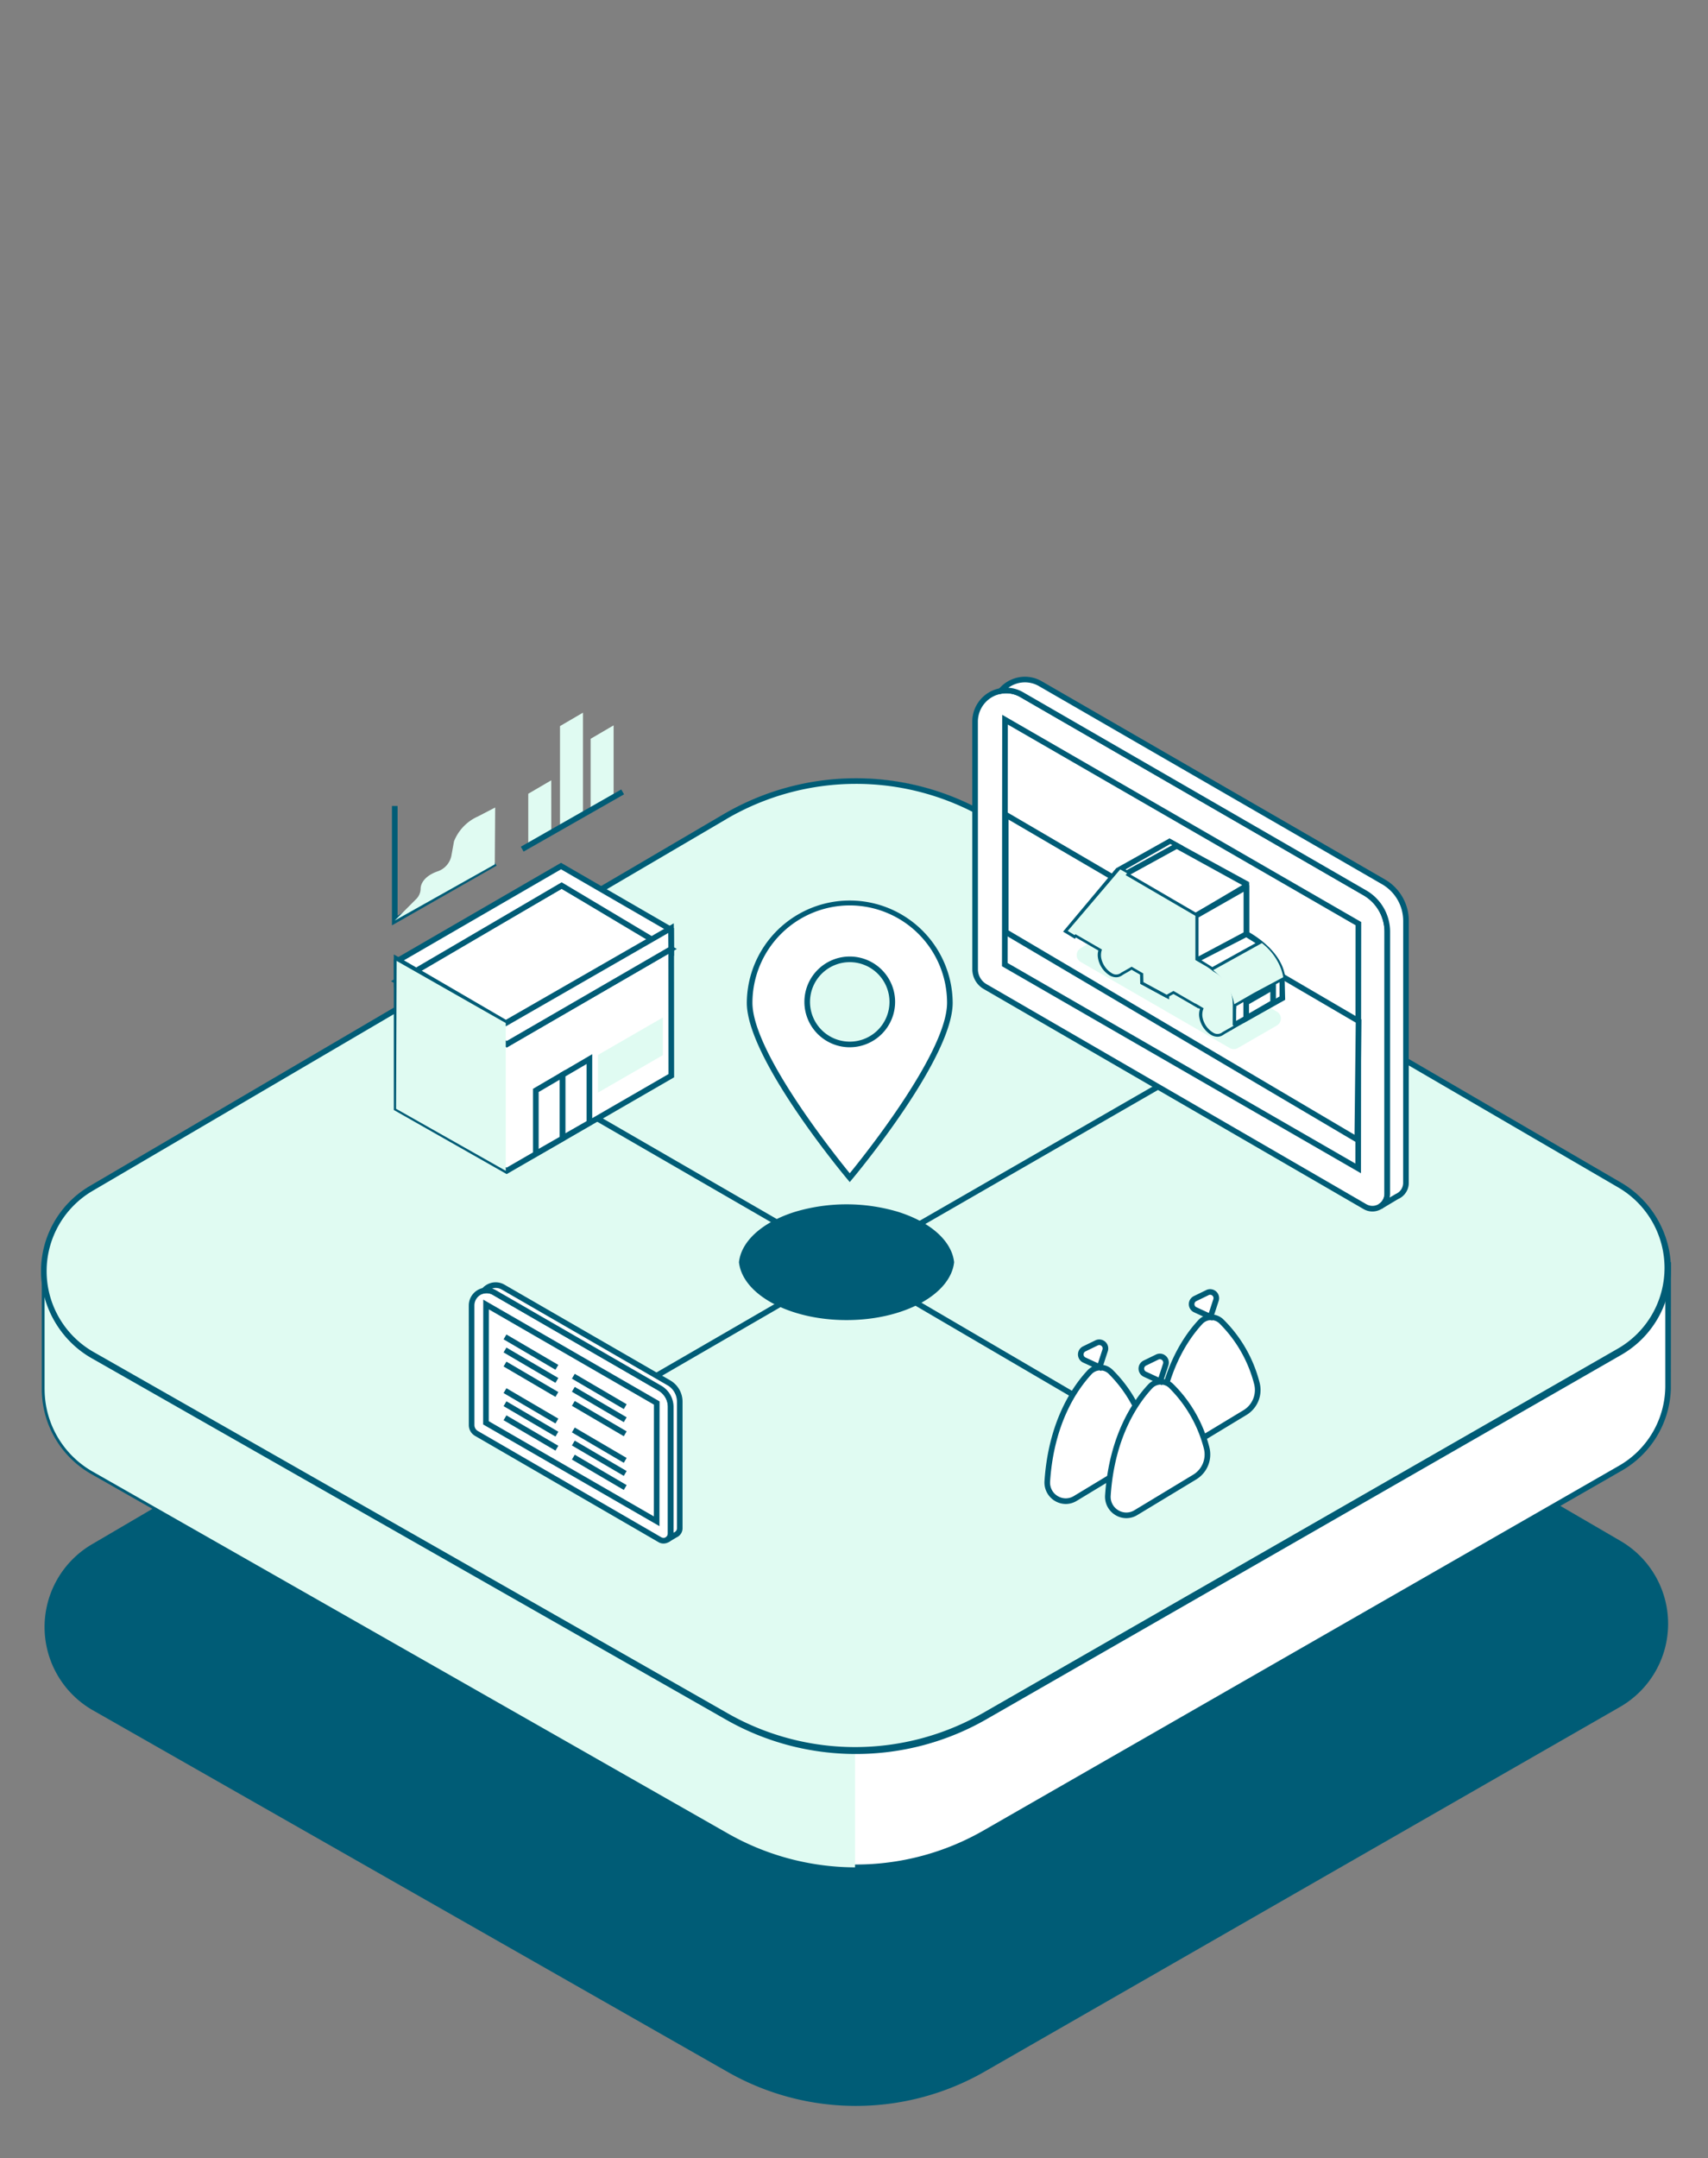 <svg xmlns="http://www.w3.org/2000/svg" xmlns:xlink="http://www.w3.org/1999/xlink" width="327.06" height="413.17" viewBox="0 0 327.06 413.17">
  <rect x="0" y="0" width="327.06" height="413.17" fill="#808080" stroke="none"/>
  <defs>
    <clipPath id="clip-Artboard_6_copy">
      <rect width="327.06" height="413.17"/>
    </clipPath>
  </defs>
  <g id="Artboard_6_copy" data-name="Artboard 6 copy" clip-path="url(#clip-Artboard_6_copy)">
    <g id="Group_267" data-name="Group 267" transform="translate(-2137.54 -643.406)">
      <g id="Group_181" data-name="Group 181">
        <path id="Path_257" data-name="Path 257" d="M2276.524,867.871l-121.378,71.187a18.358,18.358,0,0,0,.2,31.787l121.539,69.231a49.587,49.587,0,0,0,49.223-.078l121.634-69.8a18.358,18.358,0,0,0,.1-31.787l-121.282-70.62A49.587,49.587,0,0,0,2276.524,867.871Z" fill="#005c76"/>
      </g>
      <g id="Group_182" data-name="Group 182">
        <path id="Path_258" data-name="Path 258" d="M2439.93,883.059v5.075l-113.368-66.012a49.587,49.587,0,0,0-50.038.079l-56.36,33.055-57.055,33.462v-2.481h-17.033v23.247h.006a18.177,18.177,0,0,0,9.265,15.691l121.539,69.231a49.611,49.611,0,0,0,49.223-.078l121.634-69.8a18.179,18.179,0,0,0,9.217-15.755h0V885.527Z" fill="#fff"/>
        <path id="Path_259" data-name="Path 259" d="M2301.429,1001.441h-.159a50.235,50.235,0,0,1-24.651-6.567l-121.538-69.231a18.711,18.711,0,0,1-9.527-15.707l-.011,0,0-.45V885.7h18.11v2.079l112.6-66.042a50.194,50.194,0,0,1,50.581-.079l112.56,65.541v-4.761l18.11,2.625-.016,24.25A18.706,18.706,0,0,1,2448.011,925l-121.634,69.8A50.2,50.2,0,0,1,2301.429,1001.441Zm-154.815-92.177.006.213a17.651,17.651,0,0,0,8.994,15.23l121.538,69.231a49.144,49.144,0,0,0,24.121,6.426h.156a49.109,49.109,0,0,0,24.412-6.5l121.634-69.8a17.646,17.646,0,0,0,8.947-15.293l0-.409V885.993l-15.957-2.312v5.39l-114.178-66.484a49.116,49.116,0,0,0-49.5.078l-114.225,66.993v-2.882h-15.957Z" fill="#005c76"/>
      </g>
      <g id="Group_183" data-name="Group 183" style="mix-blend-mode: multiply;isolation: isolate">
        <path id="Path_260" data-name="Path 260" d="M2220.164,855.256l-57.055,33.462v-2.481h-17.033v23.247h.006a18.179,18.179,0,0,0,9.265,15.691l121.539,69.23a49.551,49.551,0,0,0,24.385,6.5V855.256Z" fill="#e0fbf2"/>
      </g>
      <g id="Group_184" data-name="Group 184">
        <path id="Path_261" data-name="Path 261" d="M2276.524,799.983l-121.378,71.188a18.358,18.358,0,0,0,.2,31.787l121.539,69.23a49.584,49.584,0,0,0,49.223-.078l121.634-69.8a18.358,18.358,0,0,0,.1-31.787L2326.562,799.9A49.587,49.587,0,0,0,2276.524,799.983Z" fill="#fff"/>
        <path id="Path_262" data-name="Path 262" d="M2301.428,979.2a50.128,50.128,0,0,1-24.809-6.541l-121.538-69.23a18.9,18.9,0,0,1-.207-32.72l121.377-71.187.273.464-.273-.464a50.192,50.192,0,0,1,50.581-.08l121.282,70.62a18.9,18.9,0,0,1-.1,32.719l-121.634,69.8A50.136,50.136,0,0,1,2301.428,979.2Zm.182-185.479a49.027,49.027,0,0,0-24.814,6.729l-121.377,71.188a17.82,17.82,0,0,0,.2,30.855l121.538,69.23a49.242,49.242,0,0,0,48.689-.077l121.634-69.8a17.82,17.82,0,0,0,.1-30.856L2326.291,800.37A49.027,49.027,0,0,0,2301.61,793.718Z" fill="#005c76"/>
      </g>
      <g id="Group_266" data-name="Group 266">
        <g id="Group_185" data-name="Group 185">
          <path id="Path_263" data-name="Path 263" d="M2276.524,799.3,2155.146,870.49a18.358,18.358,0,0,0,.2,31.787l121.539,69.23a49.584,49.584,0,0,0,49.223-.078l121.634-69.8a18.359,18.359,0,0,0,.1-31.788l-121.282-70.619A49.585,49.585,0,0,0,2276.524,799.3Z" fill="#e0fbf2"/>
          <path id="Path_264" data-name="Path 264" d="M2301.281,978.956a50.123,50.123,0,0,1-24.809-6.541l-121.538-69.23a18.9,18.9,0,0,1-.207-32.72L2276.1,799.278l.273.464-.273-.464a50.192,50.192,0,0,1,50.581-.08l121.282,70.62a18.9,18.9,0,0,1-.1,32.719l-121.634,69.8A50.147,50.147,0,0,1,2301.281,978.956Zm-24.632-178.749-121.377,71.187a17.819,17.819,0,0,0,.2,30.855L2277,971.479a49.24,49.24,0,0,0,48.689-.077l121.634-69.8a17.821,17.821,0,0,0,.1-30.856l-121.282-70.619a49.113,49.113,0,0,0-49.5.078Z" fill="#005c76"/>
        </g>
        <g id="Group_265" data-name="Group 265">
          <g id="Group_188" data-name="Group 188">
            <g id="Group_186" data-name="Group 186">
              <path id="Path_265" data-name="Path 265" d="M2300.257,816.208a19.173,19.173,0,0,0-19.173,19.173c0,10.589,19.173,33.492,19.173,33.492s19.173-22.9,19.173-33.492A19.173,19.173,0,0,0,2300.257,816.208Zm0,27.155a8.146,8.146,0,1,1,8.147-8.146A8.146,8.146,0,0,1,2300.257,843.363Z" fill="#fff"/>
              <path id="Path_266" data-name="Path 266" d="M2300.257,869.711l-.413-.493c-.788-.941-19.3-23.175-19.3-33.837a19.712,19.712,0,0,1,39.423,0c0,10.662-18.511,32.9-19.3,33.837Zm0-52.965a18.657,18.657,0,0,0-18.635,18.635c0,9.419,15.852,29.239,18.635,32.645,2.782-3.406,18.635-23.226,18.635-32.645A18.657,18.657,0,0,0,2300.257,816.746Zm0,27.155a8.685,8.685,0,1,1,8.685-8.684A8.695,8.695,0,0,1,2300.257,843.9Zm0-16.293a7.609,7.609,0,1,0,7.608,7.609A7.617,7.617,0,0,0,2300.257,827.608Z" fill="#005c76"/>
            </g>
            <g id="Group_187" data-name="Group 187">
              <path id="Path_267" data-name="Path 267" d="M2319.551,882.681c-1.518-3.184-5.3-5.833-10.284-7.344a34.632,34.632,0,0,0-19.254,0c-4.988,1.511-8.766,4.16-10.284,7.344a7.381,7.381,0,0,0-.687,2.37c.682,6.184,9.643,11.079,20.6,11.079s19.916-4.9,20.6-11.079A7.381,7.381,0,0,0,2319.551,882.681Z" fill="#005c76"/>
            </g>
          </g>
          <g id="Group_189" data-name="Group 189">
            <rect id="Rectangle_3" data-name="Rectangle 3" width="1.077" height="53.218" transform="matrix(0.505, -0.863, 0.863, 0.505, 2312.39, 893.118)" fill="#005c76"/>
          </g>
          <g id="Group_190" data-name="Group 190">
            <rect id="Rectangle_4" data-name="Rectangle 4" width="1.076" height="52.002" transform="translate(2241.563 852.181) rotate(-59.971)" fill="#005c76"/>
          </g>
          <g id="Group_191" data-name="Group 191">
            <line id="Line_6" data-name="Line 6" x1="45.176" y2="26.127" transform="translate(2241.997 892.942)" fill="#fff"/>
            <rect id="Rectangle_5" data-name="Rectangle 5" width="52.187" height="1.076" transform="translate(2241.734 918.614) rotate(-30.071)" fill="#005c76"/>
          </g>
          <g id="Group_192" data-name="Group 192">
            <path id="Path_268" data-name="Path 268" d="M2313.3,878.555l-.537-.933,45.506-26.209,1.33.477Z" fill="#005c76"/>
          </g>
          <g id="Group_196" data-name="Group 196">
            <g id="Group_193" data-name="Group 193">
              <path id="Path_269" data-name="Path 269" d="M2230.223,890.5c.072-.013.144-.024.217-.032a2.838,2.838,0,0,1,1.719.375l31.737,18.323a4.155,4.155,0,0,1,2.078,3.6l0,23.383V937a1.373,1.373,0,0,1-.035.3,1.356,1.356,0,0,1-.635.878l-.032.019a1.357,1.357,0,0,1-1.356-.009l-.012-.007L2229.926,918.5l-1.157-.671a1.84,1.84,0,0,1-.92-1.595l-.006-22.905A2.874,2.874,0,0,1,2230.223,890.5Z" fill="#fff"/>
              <path id="Path_270" data-name="Path 270" d="M2264.585,938.909a1.866,1.866,0,0,1-.942-.256L2228.5,918.3a2.388,2.388,0,0,1-1.188-2.061l-.006-22.905a3.42,3.42,0,0,1,2.823-3.365h0c.084-.015.17-.028.255-.037a3.4,3.4,0,0,1,2.043.443l31.737,18.323a4.708,4.708,0,0,1,2.348,4.067l0,24.24a1.922,1.922,0,0,1-.933,1.639A2.017,2.017,0,0,1,2264.585,938.909Zm-34.267-47.883a2.349,2.349,0,0,0-1.937,2.3l.006,22.905a1.311,1.311,0,0,0,.652,1.13l35.131,20.349a.831.831,0,0,0,1.239-.529.892.892,0,0,0,.023-.184l0-24.24a3.626,3.626,0,0,0-1.809-3.134L2231.89,891.3a2.3,2.3,0,0,0-1.4-.3C2230.435,891.006,2230.376,891.016,2230.318,891.026Z" fill="#005c76"/>
            </g>
            <g id="Group_194" data-name="Group 194">
              <path id="Path_271" data-name="Path 271" d="M2230.615,893.151l32.687,18.861-.021,22.636L2230.594,915.8Z" fill="#fff"/>
              <path id="Path_272" data-name="Path 272" d="M2263.817,935.579l-33.762-19.465.022-23.894L2263.84,911.7Zm-32.685-20.087,31.611,18.225.019-21.394-31.61-18.24Z" fill="#005c76"/>
            </g>
            <g id="Group_195" data-name="Group 195">
              <path id="Path_273" data-name="Path 273" d="M2232.17,889.452a2.847,2.847,0,0,1,1.72.374l31.737,18.323a4.171,4.171,0,0,1,2.078,3.6l0,23.862v.379a1.373,1.373,0,0,1-.134.589,1.348,1.348,0,0,1-.374.471l0,0,0,0a1.447,1.447,0,0,1-.332.2l-1.555.925a1.356,1.356,0,0,0,.635-.878,1.373,1.373,0,0,0,.035-.3v-.857l0-23.383a4.161,4.161,0,0,0-2.078-3.6l-31.737-18.323a2.838,2.838,0,0,0-1.719-.375c-.073.008-.145.019-.217.032A2.921,2.921,0,0,1,2232.17,889.452Z" fill="#fff"/>
              <path id="Path_274" data-name="Path 274" d="M2265.575,938.641l-.551-.925,0,0a.814.814,0,0,0,.381-.529.876.876,0,0,0,.023-.183l0-24.24a3.594,3.594,0,0,0-.59-1.979,3.641,3.641,0,0,0-1.219-1.156L2231.89,891.3a2.3,2.3,0,0,0-1.4-.3c-.06.006-.119.016-.177.026l-1.438.254.929-1.126a3.471,3.471,0,0,1,2.307-1.238h0a3.379,3.379,0,0,1,2.043.444l31.737,18.323a4.708,4.708,0,0,1,2.347,4.067l0,24.24a1.906,1.906,0,0,1-.659,1.439l-.093.075a1.939,1.939,0,0,1-.387.23l-1.525.907Zm-33.8-48.562a3.5,3.5,0,0,1,.654.293l31.737,18.323a4.7,4.7,0,0,1,2.348,4.067l0,24.071.141-.077a.845.845,0,0,0,.2-.121l.013-.011a.8.8,0,0,0,.216-.276.817.817,0,0,0,.082-.358l0-24.241a3.629,3.629,0,0,0-1.809-3.133l-31.738-18.324a2.313,2.313,0,0,0-1.4-.3A2.366,2.366,0,0,0,2231.774,890.079Z" fill="#005c76"/>
            </g>
          </g>
          <g id="Group_203" data-name="Group 203">
            <g id="Group_197" data-name="Group 197">
              <path id="Path_275" data-name="Path 275" d="M2212.593,820.566V797.705h1.077v21.007l18.424-10.508.533.935Z" fill="#005c76"/>
            </g>
            <g id="Group_198" data-name="Group 198" style="mix-blend-mode: multiply;isolation: isolate">
              <path id="Path_276" data-name="Path 276" d="M2213.131,819.639l4.031-4.041a2.843,2.843,0,0,0,.921-2h0c0-1.389,1.234-2.673,3.238-3.367l.061-.022.029-.01a3.98,3.98,0,0,0,2.582-3.056l.484-2.668a8.731,8.731,0,0,1,4.573-4.758l3.31-1.72-.073,10.893Z" fill="#e0fbf2"/>
            </g>
            <g id="Group_199" data-name="Group 199" style="mix-blend-mode: multiply;isolation: isolate">
              <path id="Path_277" data-name="Path 277" d="M2238.695,805.367v-10l4.4-2.572.009,10.046Z" fill="#e0fbf2"/>
            </g>
            <g id="Group_200" data-name="Group 200" style="mix-blend-mode: multiply;isolation: isolate">
              <path id="Path_278" data-name="Path 278" d="M2250.639,798.475V784.844l4.4-2.572v13.714Z" fill="#e0fbf2"/>
            </g>
            <g id="Group_201" data-name="Group 201" style="mix-blend-mode: multiply;isolation: isolate">
              <path id="Path_279" data-name="Path 279" d="M2244.773,801.849V782.413l4.4-2.572V799.36Z" fill="#e0fbf2"/>
            </g>
            <g id="Group_202" data-name="Group 202">
              <rect id="Rectangle_6" data-name="Rectangle 6" width="22.137" height="1.076" transform="translate(2237.27 805.505) rotate(-29.682)" fill="#005c76"/>
            </g>
          </g>
          <g id="Group_213" data-name="Group 213">
            <g id="Group_204" data-name="Group 204">
              <path id="Path_280" data-name="Path 280" d="M2244.732,813.276l-31.243,17.976V855.6l21.073,11.967,31.523-18.218-.02-24.262Z" fill="#fff"/>
              <path id="Path_281" data-name="Path 281" d="M2234.564,868.183l-21.613-12.274V830.942l31.776-18.284,21.877,12.107.02,24.891Zm-20.536-12.9,20.532,11.66,30.987-17.907-.02-23.635L2244.738,813.9l-30.71,17.669Z" fill="#005c76"/>
            </g>
            <g id="Group_205" data-name="Group 205">
              <path id="Path_282" data-name="Path 282" d="M2266.066,825.083l-31.482,18.234-21.1-12.067,31.6-18.307Z" fill="#fff"/>
              <path id="Path_283" data-name="Path 283" d="M2234.586,843.938l-22.175-12.685,32.676-18.932,22.053,12.761Zm-20.018-12.691,20.015,11.449,30.408-17.613-19.9-11.518Z" fill="#005c76"/>
            </g>
            <g id="Group_206" data-name="Group 206">
              <path id="Path_284" data-name="Path 284" d="M2266.066,821.409v4.052l-20.979-12.518-31.565,18.485-.033-3.985,31.481-18.234Z" fill="#fff"/>
              <path id="Path_285" data-name="Path 285" d="M2212.992,832.362l-.044-5.228,32.023-18.548L2266.6,821.1v5.31l-21.519-12.84Zm1.038-4.61.023,2.742,31.037-18.176,20.437,12.2V821.72l-20.556-11.89Z" fill="#005c76"/>
            </g>
            <g id="Group_207" data-name="Group 207">
              <path id="Path_286" data-name="Path 286" d="M2213.489,831.116v-4.052l20.928,12.2,31.615-18.168.033,3.985-31.482,18.234Z" fill="#fff"/>
              <path id="Path_287" data-name="Path 287" d="M2234.585,843.939l-21.634-12.512v-5.3l21.468,12.516,32.144-18.471.044,5.219Zm-20.557-13.133,20.557,11.889,30.94-17.921-.023-2.751-31.087,17.864L2214.028,828Z" fill="#005c76"/>
            </g>
            <g id="Group_210" data-name="Group 210">
              <g id="Group_208" data-name="Group 208">
                <path id="Path_288" data-name="Path 288" d="M2245.271,849.161v12.19l-5.124,2.932V852.161Z" fill="#fff"/>
                <path id="Path_289" data-name="Path 289" d="M2239.609,865.211V851.853l6.2-3.63v13.44Zm1.076-12.741v10.885l4.048-2.316V850.1Z" fill="#005c76"/>
              </g>
              <g id="Group_209" data-name="Group 209">
                <path id="Path_290" data-name="Path 290" d="M2250.4,846.167v12.19l-5.124,2.932V849.167Z" fill="#fff"/>
                <path id="Path_291" data-name="Path 291" d="M2244.741,862.217V848.858l6.2-3.63v13.441Zm1.076-12.742v10.886l4.048-2.317V847.106Z" fill="#005c76"/>
              </g>
            </g>
            <g id="Group_211" data-name="Group 211" style="mix-blend-mode: multiply;isolation: isolate">
              <path id="Path_292" data-name="Path 292" d="M2252.051,845.368v7.211l12.423-7.172V838.2Z" fill="#e0fbf2"/>
            </g>
            <g id="Group_212" data-name="Group 212" style="mix-blend-mode: multiply;isolation: isolate">
              <path id="Path_293" data-name="Path 293" d="M2234.387,839.265v28.288l-21-11.87.1-28.312Z" fill="#e0fbf2"/>
            </g>
          </g>
          <g id="Group_214" data-name="Group 214">
            <path id="Path_294" data-name="Path 294" d="M2329.179,775.692c.149-.026.3-.05.448-.066a5.883,5.883,0,0,1,3.56.775l65.7,37.931a8.606,8.606,0,0,1,4.3,7.453l-.009,48.406v1.774a2.9,2.9,0,0,1-.072.618,2.809,2.809,0,0,1-1.314,1.818l-.067.038a2.807,2.807,0,0,1-2.806-.019l-.026-.015-70.33-40.737-2.4-1.388a3.816,3.816,0,0,1-1.9-3.3l-.012-47.416A5.946,5.946,0,0,1,2329.179,775.692Z" fill="#fff"/>
            <path id="Path_295" data-name="Path 295" d="M2400.337,875.343a3.366,3.366,0,0,1-1.687-.457L2325.9,832.745a4.368,4.368,0,0,1-2.173-3.768l-.011-47.416a6.5,6.5,0,0,1,5.37-6.4h0c.162-.029.324-.056.489-.072a6.422,6.422,0,0,1,3.883.844l65.7,37.931a9.166,9.166,0,0,1,4.571,7.919l-.009,50.18a3.4,3.4,0,0,1-.085.732,3.368,3.368,0,0,1-1.565,2.166l-.072.042A3.388,3.388,0,0,1,2400.337,875.343Zm-70.118-99.208c-.179,0-.358.009-.538.027-.136.014-.271.036-.406.06h0a5.434,5.434,0,0,0-4.484,5.338l.011,47.417a3.288,3.288,0,0,0,1.636,2.837l72.726,42.125a2.293,2.293,0,0,0,2.3.031l.06-.035a2.255,2.255,0,0,0,1.059-1.468,2.342,2.342,0,0,0,.059-.5l.01-50.18a8.089,8.089,0,0,0-4.034-6.987l-65.7-37.931A5.377,5.377,0,0,0,2330.219,776.135Z" fill="#005c76"/>
          </g>
          <g id="Group_215" data-name="Group 215">
            <path id="Path_296" data-name="Path 296" d="M2329.989,781.189l67.666,39.045-.043,46.859-67.666-39.013Z" fill="#fff"/>
            <path id="Path_297" data-name="Path 297" d="M2398.149,868.024l-68.742-39.633v-.312l.043-47.822,68.742,39.667v.311Zm-67.664-40.255,66.59,38.393.041-45.617-66.59-38.425Z" fill="#005c76"/>
          </g>
          <g id="Group_216" data-name="Group 216">
            <path id="Path_298" data-name="Path 298" d="M2333.209,773.531a5.88,5.88,0,0,1,3.56.774l65.7,37.931a8.634,8.634,0,0,1,4.3,7.453l-.009,49.4v.784a2.813,2.813,0,0,1-1.05,2.2l0,.006-.009.005a2.868,2.868,0,0,1-.686.409l-3.219,1.916a2.809,2.809,0,0,0,1.314-1.818,2.9,2.9,0,0,0,.072-.618v-1.774l.009-48.406a8.621,8.621,0,0,0-4.3-7.453l-65.7-37.931a5.883,5.883,0,0,0-3.56-.775c-.151.016-.3.04-.448.066A6.046,6.046,0,0,1,2333.209,773.531Z" fill="#fff"/>
            <path id="Path_299" data-name="Path 299" d="M2402.068,874.863l-.551-.925a2.257,2.257,0,0,0,1.065-1.471,2.342,2.342,0,0,0,.059-.5l.01-50.18a8.083,8.083,0,0,0-4.034-6.987l-65.7-37.931a5.336,5.336,0,0,0-3.236-.705c-.136.014-.271.036-.406.06l-1.446.262.935-1.134a6.6,6.6,0,0,1,4.391-2.355,6.435,6.435,0,0,1,3.883.844l65.7,37.931a9.174,9.174,0,0,1,4.572,7.919l-.01,50.18a3.348,3.348,0,0,1-1.2,2.572l-.027.035-.069.043a3.392,3.392,0,0,1-.751.447l-3.183,1.9,0,0Zm-71.44-99.792a6.457,6.457,0,0,1,2.828.864l65.7,37.931a9.158,9.158,0,0,1,4.571,7.919l-.009,50.18a3.437,3.437,0,0,1-.08.711l1.167-.688a2.361,2.361,0,0,0,.558-.333l.011-.009a2.258,2.258,0,0,0,.626-.788,2.286,2.286,0,0,0,.224-.989l.009-50.18a8.1,8.1,0,0,0-4.033-6.987l-65.7-37.931a5.353,5.353,0,0,0-3.236-.705h0A5.493,5.493,0,0,0,2330.628,775.071Z" fill="#005c76"/>
          </g>
          <g id="Group_241" data-name="Group 241">
            <g id="Group_217" data-name="Group 217">
              <path id="Path_300" data-name="Path 300" d="M2397.686,838.878l-67.559-39.5v22.465l67.312,39.745Z" fill="#fff"/>
              <path id="Path_301" data-name="Path 301" d="M2397.968,862.527l-68.378-40.375v-23.71l68.638,40.13Zm-67.3-40.989,66.245,39.115.234-21.468-66.479-38.867Z" fill="#005c76"/>
            </g>
            <g id="Group_240" data-name="Group 240">
              <g id="Group_218" data-name="Group 218" style="mix-blend-mode: multiply;isolation: isolate">
                <path id="Path_302" data-name="Path 302" d="M2344.475,827.571l28.556,16.489a1.521,1.521,0,0,0,1.522,0l7.5-4.335a1.522,1.522,0,0,0,0-2.638l-28.635-16.448a1.52,1.52,0,0,0-1.52,0l-7.42,4.294A1.523,1.523,0,0,0,2344.475,827.571Z" fill="#e0fbf2"/>
              </g>
              <g id="Group_219" data-name="Group 219">
                <path id="Path_303" data-name="Path 303" d="M2351.935,829.756s2.341-1.316,2.311-1.322-1.744-2.128-1.744-2.128Z" fill="#fff"/>
                <path id="Path_304" data-name="Path 304" d="M2351.626,830.208l.54-5.175.755.935c.637.788,1.347,1.662,1.61,1.975l.188.039.059.367c.062.391.062.391-2.579,1.877Zm1.213-2.63-.191,1.158.776-.442C2353.273,828.113,2353.083,827.879,2352.839,827.578Z" fill="#005c76"/>
              </g>
              <g id="Group_220" data-name="Group 220">
                <path id="Path_305" data-name="Path 305" d="M2371.4,841.1s2.341-1.317,2.311-1.323-1.744-2.128-1.744-2.128Z" fill="#fff"/>
                <path id="Path_306" data-name="Path 306" d="M2372.111,840.692l-.485-4.32.755.935c.636.787,1.344,1.658,1.608,1.973l.189.038.06.37c.062.391.062.391-2.579,1.877Zm.187-1.774-.19,1.157.776-.441C2372.733,839.452,2372.542,839.218,2372.3,838.918Z" fill="#005c76"/>
              </g>
              <g id="Group_221" data-name="Group 221">
                <path id="Path_307" data-name="Path 307" d="M2356.379,829.781l.037,1.646,4.463,2.414,1.39-.768Z" fill="#fff"/>
                <path id="Path_308" data-name="Path 308" d="M2360.881,834.455l-5-2.7-.063-2.9,7.556,4.224Zm-3.934-3.353,3.929,2.126.284-.158-4.222-2.36Z" fill="#005c76"/>
              </g>
              <g id="Group_222" data-name="Group 222">
                <path id="Path_309" data-name="Path 309" d="M2351.9,815.914l9.676-11.3,14.629,8.594V829.95Z" fill="#fff"/>
                <path id="Path_310" data-name="Path 310" d="M2376.744,830.882l-25.674-14.825,10.391-12.133,15.283,8.978Zm-24.013-15.11,22.937,13.245v-15.5l-13.975-8.21Z" fill="#005c76"/>
              </g>
              <g id="Group_223" data-name="Group 223">
                <path id="Path_311" data-name="Path 311" d="M2342.229,821.5l9.633-11.3,14.646,8.539V835.55Z" fill="#fff"/>
                <path id="Path_312" data-name="Path 312" d="M2367.045,836.483,2341.4,821.639l10.343-12.132,15.3,8.921Zm-23.987-15.129,22.91,13.262V819.047l-13.989-8.157Z" fill="#005c76"/>
              </g>
              <g id="Group_224" data-name="Group 224">
                <path id="Path_313" data-name="Path 313" d="M2361.577,804.616l-9.715,5.582,14.646,8.539,9.7-5.527Z" fill="#fff"/>
                <path id="Path_314" data-name="Path 314" d="M2366.5,819.359l-15.717-9.164,10.793-6.2,15.164,8.29Zm-13.568-9.157,13.575,7.914,8.9-5.262-13.835-7.615Z" fill="#005c76"/>
              </g>
              <g id="Group_225" data-name="Group 225">
                <path id="Path_315" data-name="Path 315" d="M2376.206,813.211V829.95l-9.7,5.6V818.738Z" fill="#fff"/>
                <path id="Path_316" data-name="Path 316" d="M2366.153,835.941l-.184-17.516,10.775-6.141V830.26Zm.893-16.891v15.567l8.623-4.978v-15.5Z" fill="#005c76"/>
              </g>
              <g id="Group_226" data-name="Group 226">
                <path id="Path_317" data-name="Path 317" d="M2368.044,828.112l-1.52-.879v8.3l7.169,4.235.023-4.079a9.349,9.349,0,0,0-.881-2.628,11.081,11.081,0,0,0-4.432-4.744Z" fill="#fff"/>
                <path id="Path_318" data-name="Path 318" d="M2373.773,840.075l-7.787-4.233V826.3l2.686,1.553a11.569,11.569,0,0,1,4.648,4.976,9.774,9.774,0,0,1,.93,2.8l0,.069Zm-6.711-4.848,6.1,3.6.017-3.1a9.276,9.276,0,0,0-.827-2.43,10.5,10.5,0,0,0-4.218-4.513l-1.071-.619Z" fill="#005c76"/>
              </g>
              <path id="Path_319" data-name="Path 319" d="M2376.2,822.231l2.813,1.766-9.341,5.188-3.156-1.978Z" fill="#fff"/>
              <g id="Group_227" data-name="Group 227">
                <path id="Path_320" data-name="Path 320" d="M2383.1,834.5v-3.972l-5.639,3.02-3.74,2.154-.023,4.07Z" fill="#fff"/>
                <path id="Path_321" data-name="Path 321" d="M2373.15,840.692l.03-5.3,4.007-2.308,6.322-3.326.124,5.06Zm1.1-4.68-.016,2.836,8.32-4.665v-2.758l-4.847,2.6Z" fill="#005c76"/>
              </g>
              <g id="Group_228" data-name="Group 228">
                <path id="Path_322" data-name="Path 322" d="M2369.671,829.174a11.011,11.011,0,0,1,3.164,3.889,9.349,9.349,0,0,1,.881,2.628v.009l3.74-2.154,5.639-3.02-.011-.071a9.065,9.065,0,0,0-.87-2.577,11.106,11.106,0,0,0-3.2-3.881Z" fill="#fff"/>
                <path id="Path_323" data-name="Path 323" d="M2383.619,830.391c-.694-5.448-7.388-8.779-7.388-8.779l-10.135,5.4,2.635,2.071-.036.02.645.5a10.518,10.518,0,0,1,3.01,3.7,9.207,9.207,0,0,1,.828,2.432v.9l4.532-2.61,5.973-3.2Zm-16.011-3.138,8.57-4.4,1.781,1.118-8.278,4.585Zm9.579,5.827-3.1,1.784a11.627,11.627,0,0,0-3.462-5.592l8.336-4.629a10.5,10.5,0,0,1,2.766,3.47,9.838,9.838,0,0,1,.767,2.123Z" fill="#005c76"/>
              </g>
              <g id="Group_229" data-name="Group 229">
                <path id="Path_324" data-name="Path 324" d="M2352.8,828.052c.035,1.166-.923,2.47-2.441,1.666a4.37,4.37,0,0,1-2.039-3c-.154-1.2.3-2.454,1.414-2.476C2351.255,824.213,2352.743,826.088,2352.8,828.052Z" fill="#fff"/>
                <path id="Path_325" data-name="Path 325" d="M2351.264,830.505a2.467,2.467,0,0,1-1.153-.311,4.879,4.879,0,0,1-2.322-3.407,3.182,3.182,0,0,1,.586-2.45,1.792,1.792,0,0,1,1.352-.633h.047c1.8,0,3.5,2.048,3.567,4.331h0a2.492,2.492,0,0,1-1.08,2.185A1.857,1.857,0,0,1,2351.264,830.505Zm-1.491-5.725h-.025a.717.717,0,0,0-.558.26,2.177,2.177,0,0,0-.333,1.609,3.824,3.824,0,0,0,1.757,2.593,1.047,1.047,0,0,0,1.079.064,1.446,1.446,0,0,0,.572-1.239h0C2352.215,826.428,2350.962,824.78,2349.773,824.78Z" fill="#005c76"/>
              </g>
              <g id="Group_230" data-name="Group 230">
                <path id="Path_326" data-name="Path 326" d="M2372.208,839.431c.035,1.166-.923,2.47-2.441,1.666a4.371,4.371,0,0,1-2.039-3c-.154-1.2.3-2.454,1.414-2.476C2370.66,835.592,2372.148,837.467,2372.208,839.431Z" fill="#fff"/>
                <path id="Path_327" data-name="Path 327" d="M2370.669,841.884a2.478,2.478,0,0,1-1.154-.311,4.882,4.882,0,0,1-2.321-3.407,3.184,3.184,0,0,1,.586-2.449,1.789,1.789,0,0,1,1.352-.634h.046c1.8,0,3.5,2.049,3.568,4.332h0a2.493,2.493,0,0,1-1.079,2.184A1.865,1.865,0,0,1,2370.669,841.884Zm-1.491-5.725h-.025a.717.717,0,0,0-.558.26,2.177,2.177,0,0,0-.333,1.609,3.82,3.82,0,0,0,1.757,2.593,1.046,1.046,0,0,0,1.079.064,1.443,1.443,0,0,0,.572-1.239C2371.62,837.807,2370.367,836.159,2369.178,836.159Z" fill="#005c76"/>
              </g>
              <g id="Group_231" data-name="Group 231">
                <path id="Path_328" data-name="Path 328" d="M2371.142,838.983c.019.615-.486,1.3-1.286.878a2.3,2.3,0,0,1-1.075-1.581c-.082-.634.156-1.294.745-1.305C2370.326,836.959,2371.111,837.947,2371.142,838.983Z" fill="#fff"/>
                <path id="Path_329" data-name="Path 329" d="M2370.327,840.532a1.529,1.529,0,0,1-.723-.2,2.848,2.848,0,0,1-1.358-1.988,1.934,1.934,0,0,1,.369-1.49,1.205,1.205,0,0,1,.9-.423,2.519,2.519,0,0,1,2.165,2.531,1.571,1.571,0,0,1-.688,1.375A1.252,1.252,0,0,1,2370.327,840.532Zm-.782-3.019h-.008a.125.125,0,0,0-.107.049.908.908,0,0,0-.115.649,1.782,1.782,0,0,0,.792,1.175c.139.073.243.087.315.042a.52.52,0,0,0,.182-.429h0C2370.58,838.207,2369.994,837.513,2369.545,837.513Z" fill="#005c76"/>
              </g>
              <g id="Group_232" data-name="Group 232">
                <path id="Path_330" data-name="Path 330" d="M2351.737,827.6c.019.615-.486,1.3-1.286.878a2.3,2.3,0,0,1-1.076-1.581c-.081-.634.157-1.294.746-1.3C2350.921,825.58,2351.706,826.568,2351.737,827.6Z" fill="#fff"/>
                <path id="Path_331" data-name="Path 331" d="M2350.922,829.153a1.53,1.53,0,0,1-.723-.2,2.852,2.852,0,0,1-1.358-1.989,1.932,1.932,0,0,1,.369-1.489,1.2,1.2,0,0,1,.9-.423h.029a2.507,2.507,0,0,1,2.136,2.531,1.571,1.571,0,0,1-.689,1.375A1.264,1.264,0,0,1,2350.922,829.153Zm-.782-3.019h-.009a.124.124,0,0,0-.106.049.909.909,0,0,0-.115.649,1.787,1.787,0,0,0,.792,1.175c.14.073.244.087.315.042a.52.52,0,0,0,.181-.429h0C2351.175,826.828,2350.589,826.134,2350.14,826.134Z" fill="#005c76"/>
              </g>
              <g id="Group_233" data-name="Group 233">
                <path id="Path_332" data-name="Path 332" d="M2373.7,835.615l-4-2.256v-4.09l.465.264a7,7,0,0,1,3.537,6.082Z" fill="#fff"/>
                <path id="Path_333" data-name="Path 333" d="M2374.238,836.537l-5.079-2.863v-5.331l1.27.722a7.552,7.552,0,0,1,3.809,6.55Zm-4-3.492,2.853,1.608a6.48,6.48,0,0,0-2.853-4.445Z" fill="#005c76"/>
              </g>
              <g id="Group_234" data-name="Group 234">
                <path id="Path_334" data-name="Path 334" d="M2360.879,833.841V832.3l-4.438-2.56v1.683Z" fill="#fff"/>
                <path id="Path_335" data-name="Path 335" d="M2361.417,834.747l-5.515-3v-2.935l5.515,3.182Zm-4.438-3.64,3.361,1.828v-.319l-3.361-1.94Z" fill="#005c76"/>
              </g>
              <g id="Group_235" data-name="Group 235">
                <path id="Path_336" data-name="Path 336" d="M2343.247,822.435l10.048-11.832-1.317-.757-10.051,11.788Z" fill="#fff"/>
                <path id="Path_337" data-name="Path 337" d="M2343.36,823.133l-2.253-1.367,10.161-12.133,2.855.826Zm-.612-1.631.386.234,9.332-10.989-.369-.212Z" fill="#005c76"/>
              </g>
              <g id="Group_236" data-name="Group 236">
                <path id="Path_338" data-name="Path 338" d="M2362.794,805.386l-9.5,5.217-1.317-.757,9.669-5.487,1.491.878Z" fill="#fff"/>
                <path id="Path_339" data-name="Path 339" d="M2353.663,811.011l-2.4-1.378,10.193-5.709,2.672,1.465-1.1.481Zm-.6-1.162.238.136,8.714-4.785-.373-.22Z" fill="#005c76"/>
              </g>
              <g id="Group_237" data-name="Group 237">
                <path id="Path_340" data-name="Path 340" d="M2376.168,838.354v-3.02l5.158-2.964v3Z" fill="#fff"/>
                <path id="Path_341" data-name="Path 341" d="M2375.63,839.288v-4.266l6.234-3.582v4.237Zm1.077-3.643v1.775l4.081-2.364V833.3Z" fill="#005c76"/>
              </g>
              <g id="Group_238" data-name="Group 238" style="mix-blend-mode: multiply;isolation: isolate">
                <path id="Path_342" data-name="Path 342" d="M2369.838,829.141A10.994,10.994,0,0,1,2373,833.03a9.349,9.349,0,0,1,.881,2.628v.009l3.74-2.154,5.639-3.02-.011-.071a9.054,9.054,0,0,0-.87-2.577,11.111,11.111,0,0,0-3.2-3.882Z" fill="#e0fbf2"/>
              </g>
              <g id="Group_239" data-name="Group 239" style="mix-blend-mode: multiply;isolation: isolate">
                <path id="Path_343" data-name="Path 343" d="M2373.582,839.672l.023-4.026s0-.04-.018-.115a7,7,0,0,0-3.536-6.042l-.156-.089a11.342,11.342,0,0,0-1.6-1.126l-.358-.207-1.493-.862v-8.467l-13.369-7.795.289-.34-1.316-.758-10.051,11.789,1.32.8.155-.183,5.082,2.942a3.124,3.124,0,0,0-.161,1.524,4.368,4.368,0,0,0,2.039,3,1.509,1.509,0,0,0,1.79-.084c.5-.281,1.7-.959,2.016-1.15l2.272,1.316v.015l-.061-.034.037,1.646,4.462,2.414,1.3-.719,4.194,2.428v-.044l1.576.931a3.018,3.018,0,0,0-.221,1.66,4.365,4.365,0,0,0,2.039,3,1.5,1.5,0,0,0,1.818-.108c.556-.314,2.146-1.211,2.12-1.216C2373.766,839.772,2373.693,839.732,2373.582,839.672Z" fill="#e0fbf2"/>
              </g>
            </g>
          </g>
          <g id="Group_248" data-name="Group 248">
            <g id="Group_242" data-name="Group 242">
              <line id="Line_7" data-name="Line 7" x2="9.936" y2="5.823" transform="translate(2234.241 909.639)" fill="#fff"/>
              <rect id="Rectangle_7" data-name="Rectangle 7" width="1.076" height="11.517" transform="translate(2233.969 910.103) rotate(-59.631)" fill="#005c76"/>
            </g>
            <g id="Group_243" data-name="Group 243">
              <line id="Line_8" data-name="Line 8" x2="9.936" y2="5.823" transform="translate(2234.241 912.144)" fill="#fff"/>
              <rect id="Rectangle_8" data-name="Rectangle 8" width="1.076" height="11.517" transform="translate(2233.969 912.608) rotate(-59.631)" fill="#005c76"/>
            </g>
            <g id="Group_244" data-name="Group 244">
              <line id="Line_9" data-name="Line 9" x2="9.936" y2="5.823" transform="translate(2234.241 914.837)" fill="#fff"/>
              <rect id="Rectangle_9" data-name="Rectangle 9" width="1.076" height="11.517" transform="translate(2233.969 915.301) rotate(-59.631)" fill="#005c76"/>
            </g>
            <g id="Group_245" data-name="Group 245">
              <line id="Line_10" data-name="Line 10" x2="9.936" y2="5.823" transform="translate(2247.325 917.169)" fill="#fff"/>
              <rect id="Rectangle_10" data-name="Rectangle 10" width="1.076" height="11.517" transform="translate(2247.053 917.633) rotate(-59.631)" fill="#005c76"/>
            </g>
            <g id="Group_246" data-name="Group 246">
              <line id="Line_11" data-name="Line 11" x2="9.936" y2="5.823" transform="translate(2247.325 919.673)" fill="#fff"/>
              <rect id="Rectangle_11" data-name="Rectangle 11" width="1.076" height="11.517" transform="translate(2247.053 920.138) rotate(-59.631)" fill="#005c76"/>
            </g>
            <g id="Group_247" data-name="Group 247">
              <line id="Line_12" data-name="Line 12" x2="9.936" y2="5.823" transform="translate(2247.325 922.366)" fill="#fff"/>
              <rect id="Rectangle_12" data-name="Rectangle 12" width="1.076" height="11.517" transform="translate(2247.053 922.831) rotate(-59.631)" fill="#005c76"/>
            </g>
          </g>
          <g id="Group_255" data-name="Group 255">
            <g id="Group_249" data-name="Group 249">
              <line id="Line_13" data-name="Line 13" x2="9.936" y2="5.823" transform="translate(2234.241 899.353)" fill="#fff"/>
              <rect id="Rectangle_13" data-name="Rectangle 13" width="1.076" height="11.517" transform="translate(2233.969 899.817) rotate(-59.631)" fill="#005c76"/>
            </g>
            <g id="Group_250" data-name="Group 250">
              <line id="Line_14" data-name="Line 14" x2="9.936" y2="5.823" transform="translate(2234.241 901.858)" fill="#fff"/>
              <rect id="Rectangle_14" data-name="Rectangle 14" width="1.076" height="11.517" transform="translate(2233.969 902.322) rotate(-59.631)" fill="#005c76"/>
            </g>
            <g id="Group_251" data-name="Group 251">
              <line id="Line_15" data-name="Line 15" x2="9.936" y2="5.823" transform="translate(2234.241 904.551)" fill="#fff"/>
              <rect id="Rectangle_15" data-name="Rectangle 15" width="1.076" height="11.517" transform="translate(2233.969 905.015) rotate(-59.631)" fill="#005c76"/>
            </g>
            <g id="Group_252" data-name="Group 252">
              <line id="Line_16" data-name="Line 16" x2="9.936" y2="5.823" transform="translate(2247.325 906.883)" fill="#fff"/>
              <rect id="Rectangle_16" data-name="Rectangle 16" width="1.076" height="11.517" transform="translate(2247.053 907.347) rotate(-59.631)" fill="#005c76"/>
            </g>
            <g id="Group_253" data-name="Group 253">
              <line id="Line_17" data-name="Line 17" x2="9.936" y2="5.823" transform="translate(2247.325 909.387)" fill="#fff"/>
              <rect id="Rectangle_17" data-name="Rectangle 17" width="1.076" height="11.517" transform="translate(2247.053 909.852) rotate(-59.631)" fill="#005c76"/>
            </g>
            <g id="Group_254" data-name="Group 254">
              <line id="Line_18" data-name="Line 18" x2="9.936" y2="5.823" transform="translate(2247.325 912.08)" fill="#fff"/>
              <rect id="Rectangle_18" data-name="Rectangle 18" width="1.076" height="11.517" transform="translate(2247.053 912.545) rotate(-59.631)" fill="#005c76"/>
            </g>
          </g>
          <g id="Group_258" data-name="Group 258">
            <g id="Group_256" data-name="Group 256">
              <path id="Path_344" data-name="Path 344" d="M2367.421,896.478c-2.69,2.872-7.343,9.416-8.107,20.884a3.545,3.545,0,0,0,5.366,3.289l11.247-6.8a5.071,5.071,0,0,0,2.31-5.525,25.564,25.564,0,0,0-6.854-11.977A2.808,2.808,0,0,0,2367.421,896.478Z" fill="#fff"/>
              <path id="Path_345" data-name="Path 345" d="M2362.849,921.712a4.049,4.049,0,0,1-2.112-.6,4.093,4.093,0,0,1-1.96-3.783c.775-11.624,5.5-18.281,8.251-21.216h0a3.354,3.354,0,0,1,4.722-.161,25.941,25.941,0,0,1,7.01,12.246,5.589,5.589,0,0,1-2.554,6.112l-11.248,6.8A4.058,4.058,0,0,1,2362.849,921.712Zm4.964-24.866c-2.65,2.829-7.209,9.262-7.962,20.552a2.983,2.983,0,0,0,1.445,2.791,2.947,2.947,0,0,0,3.1,0l11.248-6.8a4.518,4.518,0,0,0,2.064-4.939,25.186,25.186,0,0,0-6.7-11.709,2.274,2.274,0,0,0-3.2.108Z" fill="#005c76"/>
            </g>
            <g id="Group_257" data-name="Group 257">
              <path id="Path_346" data-name="Path 346" d="M2369.338,895.513l1.051-3.219a1.179,1.179,0,0,0-1.638-1.426l-2.368,1.153a1.179,1.179,0,0,0,.02,2.13Z" fill="#fff"/>
              <path id="Path_347" data-name="Path 347" d="M2369.661,896.257l-3.485-1.618a1.717,1.717,0,0,1-.028-3.1l2.368-1.153a1.718,1.718,0,0,1,2.385,2.077Zm-.392-4.973a.634.634,0,0,0-.282.068l-2.368,1.153a.642.642,0,0,0,.01,1.158l2.386,1.107.862-2.643a.628.628,0,0,0-.189-.682A.654.654,0,0,0,2369.269,891.284Z" fill="#005c76"/>
            </g>
          </g>
          <g id="Group_261" data-name="Group 261">
            <g id="Group_259" data-name="Group 259">
              <path id="Path_348" data-name="Path 348" d="M2346.19,906.106c-2.69,2.871-7.342,9.416-8.106,20.884a3.545,3.545,0,0,0,5.365,3.289l11.248-6.8a5.07,5.07,0,0,0,2.309-5.525,25.561,25.561,0,0,0-6.853-11.978A2.809,2.809,0,0,0,2346.19,906.106Z" fill="#fff"/>
              <path id="Path_349" data-name="Path 349" d="M2341.619,931.34a4.116,4.116,0,0,1-4.073-4.386c.775-11.623,5.5-18.282,8.252-21.216h0a3.352,3.352,0,0,1,4.722-.161,25.951,25.951,0,0,1,7.01,12.246,5.594,5.594,0,0,1-2.554,6.112l-11.248,6.8A4.062,4.062,0,0,1,2341.619,931.34Zm4.964-24.866c-2.651,2.829-7.21,9.263-7.962,20.552a2.983,2.983,0,0,0,1.445,2.791,2.947,2.947,0,0,0,3.1,0l11.247-6.8a4.518,4.518,0,0,0,2.065-4.939,25.184,25.184,0,0,0-6.7-11.709,2.272,2.272,0,0,0-3.2.108Z" fill="#005c76"/>
            </g>
            <g id="Group_260" data-name="Group 260">
              <path id="Path_350" data-name="Path 350" d="M2348.108,905.141l1.05-3.219a1.179,1.179,0,0,0-1.637-1.426l-2.368,1.152a1.179,1.179,0,0,0,.02,2.13Z" fill="#fff"/>
              <path id="Path_351" data-name="Path 351" d="M2348.431,905.885l-3.485-1.618a1.719,1.719,0,0,1-.029-3.1l2.368-1.153a1.718,1.718,0,0,1,2.385,2.077Zm-.392-4.974a.636.636,0,0,0-.283.069l-2.367,1.152a.642.642,0,0,0,.01,1.158l2.385,1.107.863-2.643a.63.63,0,0,0-.189-.682A.662.662,0,0,0,2348.039,900.911Z" fill="#005c76"/>
            </g>
          </g>
          <g id="Group_264" data-name="Group 264">
            <g id="Group_262" data-name="Group 262">
              <path id="Path_352" data-name="Path 352" d="M2357.793,908.821c-2.69,2.872-7.343,9.416-8.107,20.884a3.546,3.546,0,0,0,5.366,3.29l11.248-6.8a5.073,5.073,0,0,0,2.309-5.526,25.556,25.556,0,0,0-6.853-11.977A2.809,2.809,0,0,0,2357.793,908.821Z" fill="#fff"/>
              <path id="Path_353" data-name="Path 353" d="M2353.222,934.055a4.053,4.053,0,0,1-2.113-.6,4.1,4.1,0,0,1-1.96-3.783c.775-11.624,5.5-18.281,8.251-21.216h0a3.355,3.355,0,0,1,4.722-.161,25.947,25.947,0,0,1,7.01,12.246,5.59,5.59,0,0,1-2.554,6.112l-11.248,6.8A4.056,4.056,0,0,1,2353.222,934.055Zm4.963-24.866c-2.65,2.829-7.209,9.262-7.961,20.552a2.98,2.98,0,0,0,1.444,2.791,2.942,2.942,0,0,0,3.1,0l11.248-6.8a4.517,4.517,0,0,0,2.064-4.938,25.185,25.185,0,0,0-6.7-11.71,2.273,2.273,0,0,0-3.2.108Z" fill="#005c76"/>
            </g>
            <g id="Group_263" data-name="Group 263">
              <path id="Path_354" data-name="Path 354" d="M2359.71,907.857l1.051-3.22a1.179,1.179,0,0,0-1.638-1.426l-2.367,1.153a1.179,1.179,0,0,0,.019,2.13Z" fill="#fff"/>
              <path id="Path_355" data-name="Path 355" d="M2360.034,908.6l-3.485-1.618a1.717,1.717,0,0,1-.029-3.1l2.368-1.153a1.717,1.717,0,0,1,2.384,2.077Zm-.392-4.974a.637.637,0,0,0-.283.069l-2.368,1.153a.641.641,0,0,0,.011,1.158l2.385,1.107.862-2.643a.63.63,0,0,0-.188-.682A.662.662,0,0,0,2359.642,903.626Z" fill="#005c76"/>
            </g>
          </g>
        </g>
      </g>
    </g>
  </g>
</svg>
